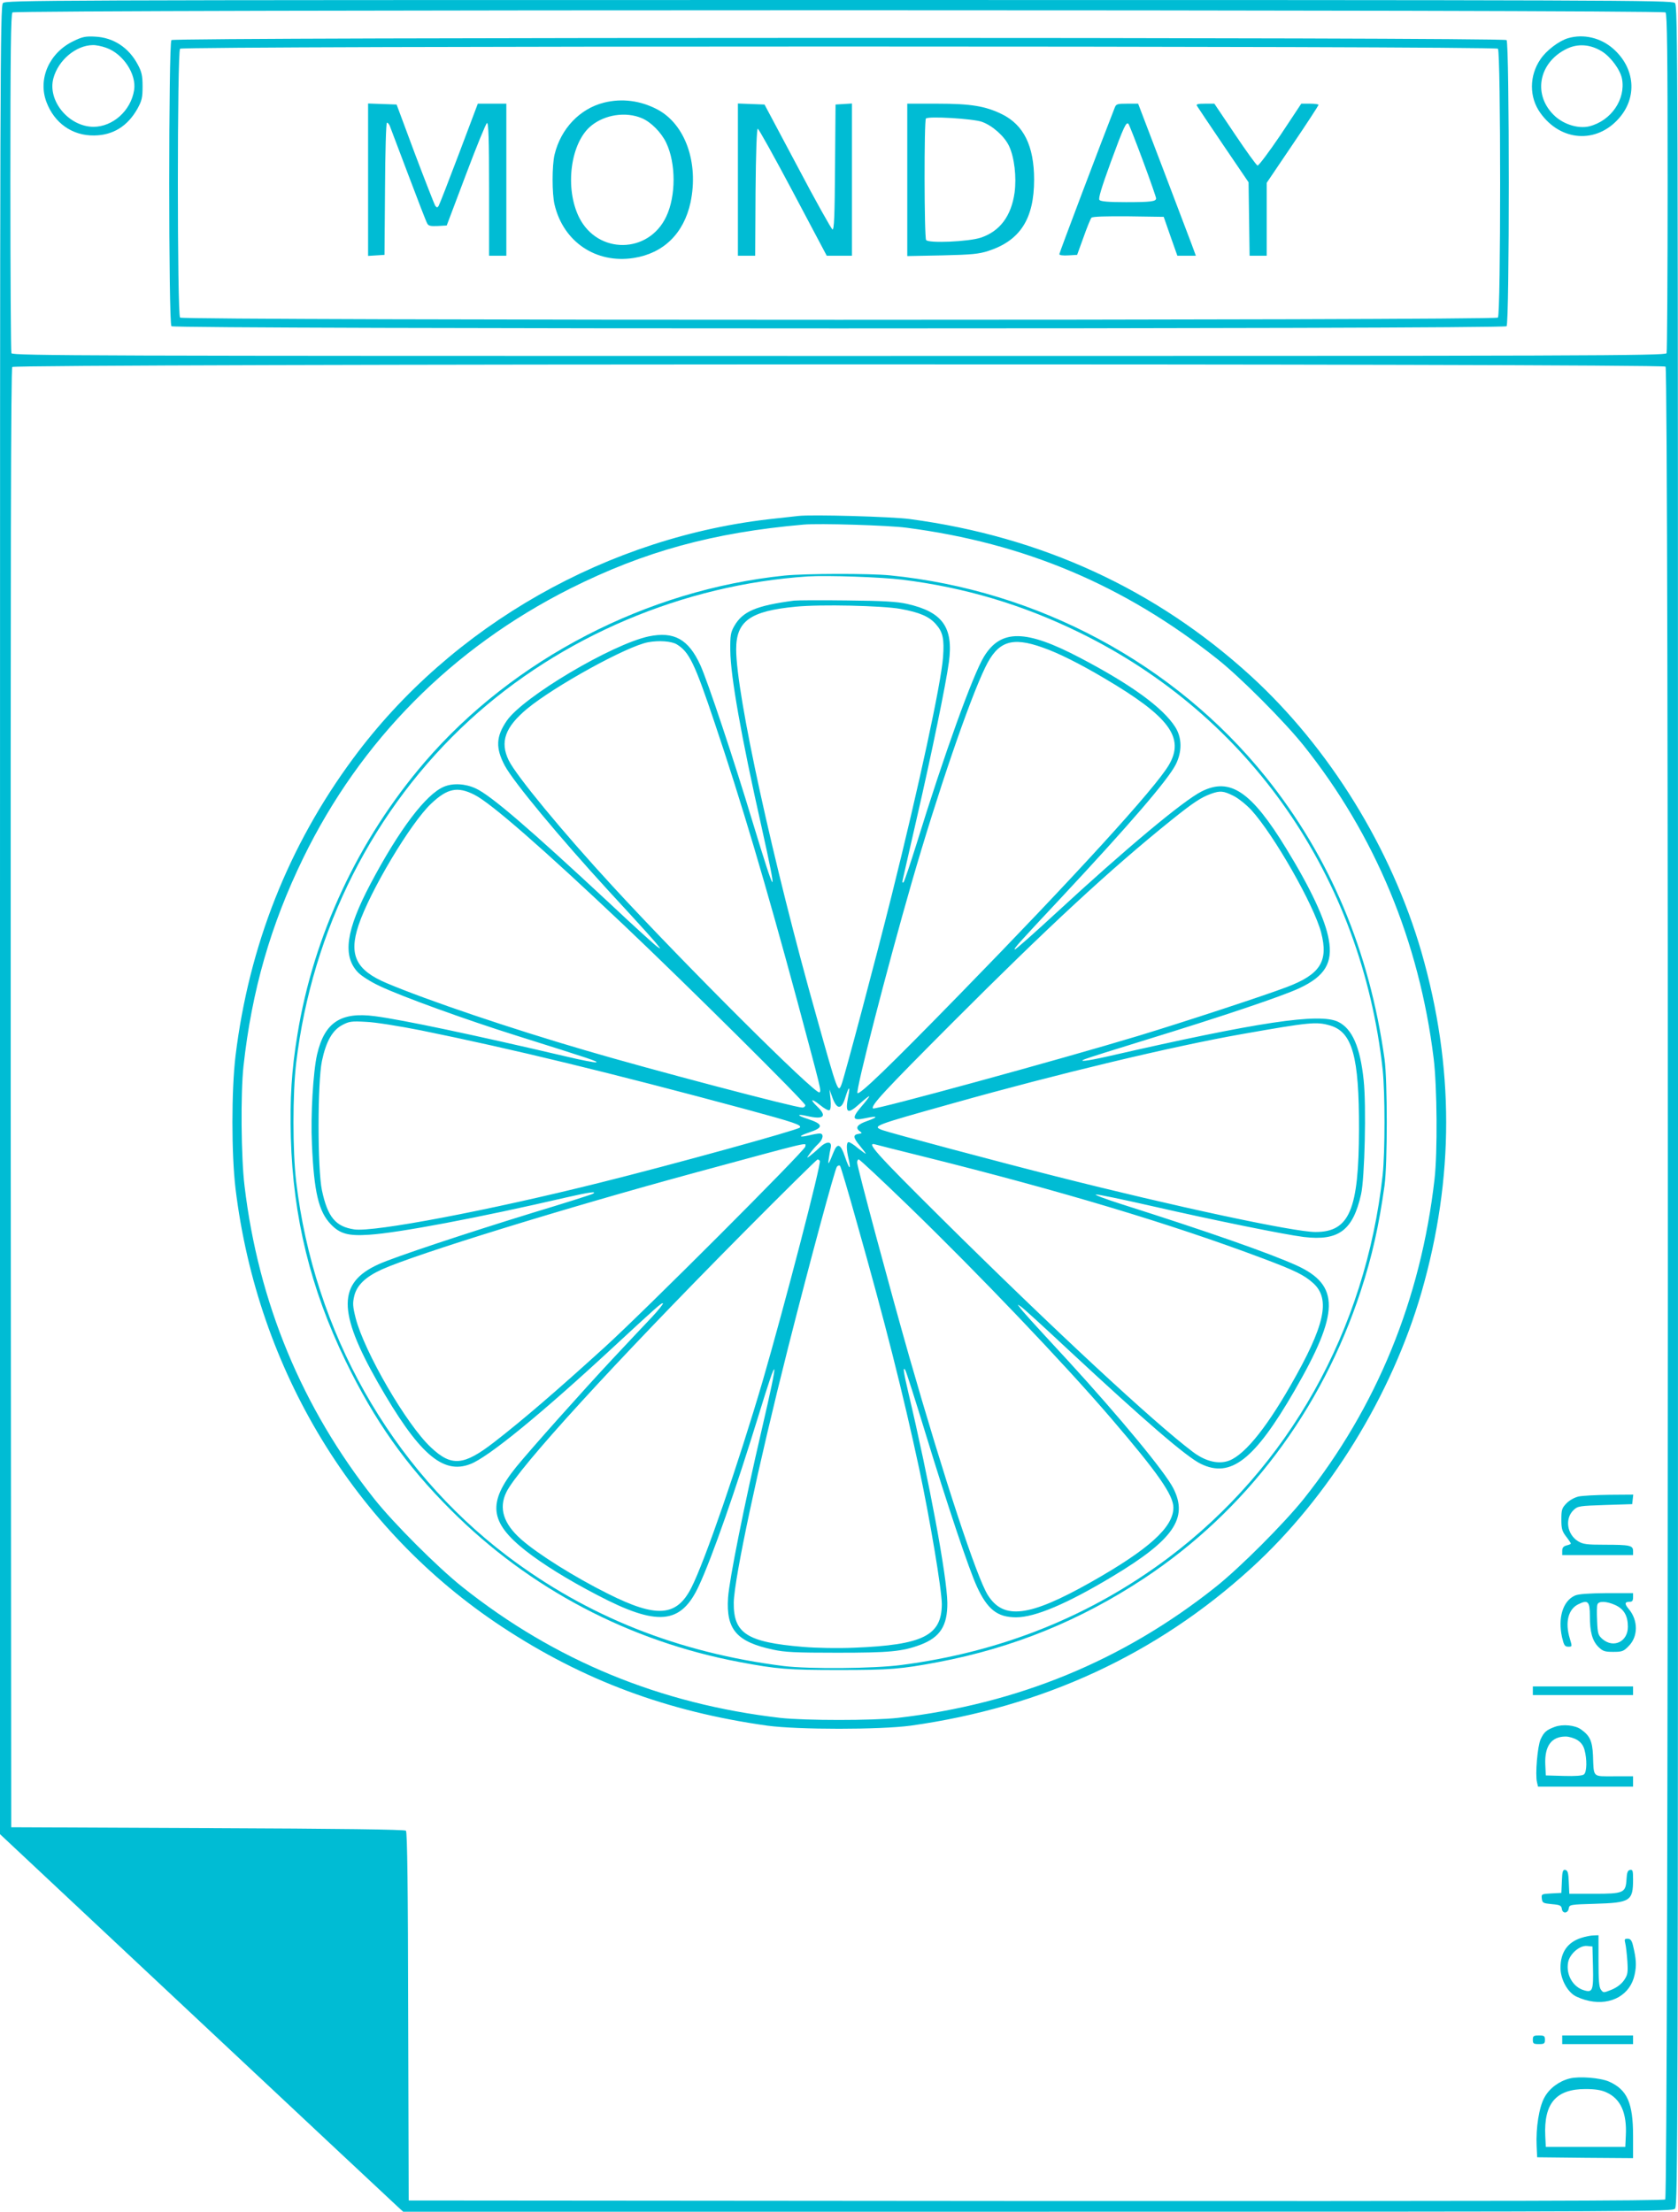 <?xml version="1.0" standalone="no"?>
<!DOCTYPE svg PUBLIC "-//W3C//DTD SVG 20010904//EN"
 "http://www.w3.org/TR/2001/REC-SVG-20010904/DTD/svg10.dtd">
<svg version="1.0" xmlns="http://www.w3.org/2000/svg"
 width="971pt" height="1280pt" viewBox="0 0 971 1280"
 preserveAspectRatio="xMidYMid meet">
<g transform="translate(0,1280) scale(0.1,-0.1)"
fill="#00bcd4" stroke="none">
<path d="M17 12782 c-16 -17 -17 -400 -17 -5308 l0 -5289 1131 -1060 c622
-583 1147 -1075 1166 -1092 l36 -33 3672 0 c3545 0 3672 1 3688 18 16 17 17
475 17 6384 0 6154 -1 6365 -18 6381 -17 16 -368 17 -4839 17 -4657 0 -4820
-1 -4836 -18z m9621 -54 c9 -9 12 -241 12 -984 0 -535 -3 -979 -6 -988 -6 -15
-437 -16 -4789 -16 -4352 0 -4783 1 -4789 16 -3 9 -6 453 -6 988 0 743 3 975
12 984 17 17 9549 17 9566 0z m0 -2050 c19 -19 17 -10591 -2 -10607 -10 -8
-968 -10 -3642 -9 l-3629 3 -3 1065 c-1 723 -5 1067 -13 1075 -7 7 -376 12
-1147 15 l-1137 5 -3 4219 c-1 3111 1 4222 9 4232 16 19 9548 21 9567 2z"/>
<path d="M425 12562 c-140 -67 -207 -219 -156 -353 46 -122 150 -195 276 -193
109 1 194 54 251 156 25 46 29 63 29 128 0 61 -5 84 -27 125 -52 99 -141 158
-248 163 -55 3 -74 -1 -125 -26z m188 -38 c99 -34 178 -153 163 -246 -19 -119
-123 -212 -236 -212 -143 2 -266 151 -231 281 28 104 129 190 227 192 17 1 52
-6 77 -15z"/>
<path d="M9074 12579 c-52 -15 -126 -71 -160 -122 -65 -95 -66 -219 -1 -310
118 -166 325 -180 455 -32 108 122 94 291 -33 403 -73 64 -172 87 -261 61z
m195 -76 c52 -32 107 -107 117 -159 22 -119 -63 -243 -189 -275 -61 -15 -143
9 -197 57 -132 119 -100 310 65 391 65 32 137 27 204 -14z"/>
<path d="M992 12568 c-17 -17 -17 -1639 0 -1656 17 -17 7709 -17 7726 0 17 17
17 1639 0 1656 -17 17 -7709 17 -7726 0z m7676 -50 c17 -17 17 -1539 0 -1556
-17 -17 -7609 -17 -7626 0 -17 17 -17 1539 0 1556 17 17 7609 17 7626 0z"/>
<path d="M3495 12206 c-140 -35 -250 -151 -286 -301 -15 -64 -15 -226 0 -289
51 -216 240 -343 458 -309 173 27 290 142 329 322 48 230 -31 453 -193 538
-97 51 -204 65 -308 39z m219 -90 c53 -22 113 -83 141 -142 57 -119 57 -309 0
-428 -102 -216 -395 -219 -503 -6 -86 171 -51 436 70 533 79 64 200 82 292 43z"/>
<path d="M2130 11760 l0 -441 48 3 47 3 3 383 c1 211 6 382 11 382 5 0 12 -8
16 -17 4 -10 52 -137 107 -283 55 -146 104 -273 110 -283 7 -14 19 -17 61 -15
l52 3 111 294 c61 162 116 297 122 299 9 3 12 -94 12 -382 l0 -386 50 0 50 0
0 440 0 440 -82 0 -83 0 -109 -289 c-60 -159 -113 -295 -118 -303 -7 -11 -11
-10 -20 2 -5 9 -58 144 -117 300 l-106 285 -82 3 -83 3 0 -441z"/>
<path d="M4270 11760 l0 -440 50 0 50 0 2 368 c2 232 7 367 13 367 5 0 97
-165 204 -367 l195 -368 73 0 73 0 0 441 0 440 -47 -3 -48 -3 -3 -363 c-2
-284 -5 -363 -15 -360 -6 3 -98 166 -202 364 l-191 359 -77 3 -77 3 0 -441z"/>
<path d="M5250 11759 l0 -441 203 4 c170 4 212 8 267 26 183 60 264 185 264
412 0 195 -60 317 -186 379 -96 47 -179 61 -375 61 l-173 0 0 -441z m432 336
c61 -22 130 -83 157 -140 31 -66 44 -179 32 -270 -19 -135 -85 -223 -194 -260
-71 -24 -305 -34 -318 -14 -11 17 -12 692 -1 703 13 15 274 -1 324 -19z"/>
<path d="M6451 12178 c-75 -191 -321 -841 -321 -849 0 -6 21 -9 52 -7 l51 3
37 102 c20 57 41 108 46 113 7 7 85 9 214 8 l204 -3 39 -112 40 -113 53 0 54
0 -25 68 c-14 37 -89 235 -167 440 l-142 372 -63 0 c-57 0 -64 -2 -72 -22z
m163 -309 c42 -113 76 -211 76 -217 0 -18 -30 -22 -175 -22 -102 0 -146 4
-153 13 -7 8 11 69 65 217 76 207 90 237 103 223 4 -4 42 -101 84 -214z"/>
<path d="M6926 12188 c4 -7 73 -110 153 -228 l146 -215 3 -212 3 -213 50 0 49
0 0 211 0 211 150 222 c83 122 150 226 150 229 0 4 -22 7 -50 7 l-50 0 -120
-181 c-67 -99 -127 -179 -133 -177 -7 2 -66 84 -131 181 l-119 177 -54 0 c-41
0 -52 -3 -47 -12z"/>
<path d="M4620 9814 c-19 -2 -80 -9 -135 -15 -963 -101 -1873 -618 -2442
-1389 -374 -506 -602 -1083 -680 -1720 -24 -198 -24 -571 0 -770 128 -1050
688 -1972 1542 -2535 470 -310 957 -491 1535 -572 177 -24 653 -24 830 0 763
107 1423 412 1970 911 450 410 813 1000 986 1598 190 663 190 1303 0 1966
-174 602 -533 1184 -989 1601 -548 500 -1209 805 -1972 907 -104 14 -568 27
-645 18z m625 -68 c684 -89 1259 -332 1798 -759 132 -104 389 -362 501 -502
413 -517 669 -1134 752 -1810 20 -161 23 -546 5 -700 -79 -694 -335 -1320
-757 -1850 -113 -141 -368 -397 -509 -509 -535 -426 -1147 -678 -1840 -758
-142 -16 -538 -16 -680 0 -693 80 -1305 332 -1840 758 -142 113 -397 368 -509
509 -418 527 -671 1137 -751 1812 -20 164 -23 537 -6 693 48 437 157 817 346
1205 332 681 862 1215 1545 1559 429 215 826 324 1350 370 90 8 488 -4 595
-18z"/>
<path d="M4540 9469 c-796 -82 -1569 -482 -2082 -1079 -384 -447 -644 -1003
-737 -1578 -34 -206 -44 -371 -38 -597 13 -460 114 -873 316 -1290 167 -345
350 -605 611 -865 453 -454 1032 -759 1670 -879 217 -41 280 -46 575 -46 295
0 358 5 575 46 432 82 820 240 1190 484 589 390 1028 972 1254 1663 66 201
105 376 138 612 17 127 17 603 0 730 -87 626 -316 1171 -688 1634 -526 655
-1320 1081 -2173 1166 -121 12 -489 11 -611 -1z m682 -24 c361 -45 694 -144
1023 -305 987 -482 1633 -1413 1756 -2530 14 -135 14 -475 0 -610 -99 -900
-543 -1692 -1242 -2217 -449 -336 -965 -544 -1544 -619 -158 -21 -533 -24
-680 -6 -610 77 -1136 286 -1600 637 -675 512 -1118 1298 -1221 2166 -21 177
-21 511 0 688 92 770 448 1474 1004 1984 527 483 1237 784 1957 831 110 7 428
-4 547 -19z"/>
<path d="M4595 9324 c-219 -29 -297 -62 -346 -147 -21 -37 -24 -54 -23 -142 1
-146 63 -497 180 -1017 97 -436 88 -432 -50 22 -111 369 -261 817 -303 910
-69 151 -152 197 -299 167 -214 -46 -727 -350 -822 -489 -62 -91 -65 -157 -11
-259 51 -95 317 -415 601 -725 199 -216 267 -291 288 -319 14 -18 14 -18 -8
-3 -13 9 -137 121 -275 251 -467 435 -687 624 -774 664 -60 28 -132 32 -184
10 -104 -43 -259 -248 -425 -562 -142 -269 -163 -417 -73 -512 19 -20 73 -55
125 -79 125 -60 501 -196 794 -288 432 -136 475 -150 459 -154 -9 -2 -86 13
-170 33 -528 124 -954 214 -1110 234 -197 26 -291 -36 -334 -221 -23 -100 -38
-355 -30 -518 12 -280 39 -392 109 -465 53 -56 102 -69 221 -61 173 11 637 99
1142 216 135 31 182 37 153 21 -8 -5 -163 -54 -345 -109 -387 -119 -803 -257
-895 -299 -236 -107 -237 -273 -4 -683 235 -412 375 -536 536 -473 103 39 412
292 822 672 256 237 286 264 292 258 3 -3 -25 -38 -63 -79 -38 -40 -139 -147
-224 -238 -184 -197 -476 -525 -562 -630 -167 -207 -154 -320 54 -484 99 -78
244 -168 413 -256 352 -185 487 -172 591 54 77 166 213 556 345 986 115 375
120 356 19 -79 -105 -452 -189 -874 -196 -978 -12 -184 50 -255 260 -300 68
-15 132 -18 372 -18 303 0 376 7 481 46 114 43 157 110 156 243 -2 153 -105
706 -226 1218 -27 114 -33 155 -17 128 5 -8 57 -170 115 -360 129 -423 254
-795 299 -892 61 -133 119 -178 227 -178 110 0 296 79 560 238 351 211 437
336 350 508 -48 95 -307 408 -607 736 -219 237 -266 289 -283 313 -14 18 -14
18 8 3 13 -8 134 -119 270 -246 447 -416 688 -624 771 -664 173 -84 310 23
541 422 262 453 265 611 14 726 -157 71 -510 195 -1014 355 -91 29 -158 54
-149 56 9 2 153 -28 320 -66 358 -82 771 -166 884 -180 201 -24 284 38 331
247 21 92 31 513 15 661 -20 191 -66 297 -147 337 -108 53 -462 0 -1339 -201
-116 -26 -172 -32 -125 -14 14 6 169 55 345 109 455 140 796 255 894 301 148
69 195 147 170 282 -20 115 -106 298 -246 526 -202 331 -325 413 -489 331
-106 -53 -440 -332 -843 -704 -129 -119 -236 -214 -239 -211 -6 5 18 32 269
300 395 423 618 682 663 771 37 75 36 154 -3 216 -71 112 -255 246 -551 401
-314 165 -458 167 -556 7 -64 -105 -230 -564 -389 -1080 -37 -118 -71 -219
-76 -225 -7 -7 -9 -2 -5 15 3 14 39 171 80 350 88 382 169 777 187 908 27 202
-37 291 -242 337 -57 13 -138 18 -349 20 -151 2 -288 1 -305 -1z m616 -48
c110 -20 167 -44 206 -90 39 -44 48 -85 40 -190 -11 -151 -140 -748 -297
-1377 -89 -357 -272 -1046 -290 -1094 -20 -53 -22 -49 -145 391 -252 892 -465
1868 -465 2126 0 164 81 222 346 247 140 14 500 6 605 -13z m-1295 -205 c72
-44 103 -107 220 -456 153 -454 295 -932 478 -1610 140 -523 139 -516 128
-527 -19 -19 -790 750 -1196 1192 -292 317 -558 640 -602 729 -52 107 -22 192
106 299 160 132 577 362 700 385 64 12 136 6 166 -12z m2119 -19 c89 -31 215
-94 358 -179 373 -220 464 -342 371 -500 -78 -134 -551 -652 -1216 -1333 -403
-413 -574 -578 -586 -566 -12 12 173 730 313 1216 149 517 333 1055 426 1247
73 152 153 180 334 115z m-3289 -852 c95 -48 394 -309 864 -754 355 -336 1050
-1026 1050 -1042 0 -8 -8 -14 -17 -14 -42 0 -882 221 -1258 332 -425 124 -913
289 -1147 388 -178 75 -221 163 -163 336 66 197 301 591 420 703 94 89 153
101 251 51z m4392 -6 c28 -14 74 -51 103 -82 131 -144 362 -549 404 -709 43
-166 -4 -242 -200 -316 -126 -48 -598 -203 -855 -281 -463 -140 -1528 -431
-1538 -421 -15 15 60 96 463 500 547 548 908 883 1265 1170 126 101 170 130
228 151 53 19 72 17 130 -12z m-4703 -1357 c536 -109 1099 -246 1882 -457 280
-76 325 -91 311 -106 -16 -15 -736 -214 -1158 -319 -640 -160 -1306 -287
-1420 -270 -108 16 -154 71 -187 226 -26 123 -26 624 0 749 24 114 61 178 118
208 40 21 53 23 139 18 52 -2 194 -25 315 -49z m5262 28 c129 -38 168 -180
167 -600 -1 -468 -55 -595 -252 -595 -125 0 -812 147 -1502 322 -309 78 -966
253 -1005 268 -59 23 -51 26 410 155 604 170 1268 329 1670 400 397 70 433 73
512 50z m-2788 -407 c-20 -103 -6 -111 70 -42 28 25 51 43 51 39 0 -4 -21 -31
-47 -61 -57 -67 -50 -82 27 -65 70 15 75 7 10 -16 -58 -20 -73 -39 -46 -59 16
-11 16 -13 -5 -16 -34 -5 -33 -21 6 -68 19 -23 35 -44 35 -47 0 -2 -20 12 -44
31 -23 20 -48 36 -55 36 -14 0 -14 -40 0 -99 15 -67 4 -60 -21 13 -25 76 -44
84 -66 29 -29 -73 -35 -81 -28 -38 3 22 8 50 11 62 9 40 -24 40 -65 1 -20 -19
-46 -41 -57 -49 -18 -13 -18 -12 2 16 12 17 33 41 47 54 30 28 35 61 9 61 -10
0 -38 -5 -62 -11 -61 -14 -62 -4 -2 16 89 29 88 49 -7 80 -63 20 -63 30 -1 16
95 -22 117 -2 59 54 -46 44 -36 51 15 10 24 -20 49 -34 55 -30 7 4 9 27 6 63
l-6 57 18 -50 c24 -64 49 -67 69 -10 20 61 22 65 26 65 3 0 1 -19 -4 -42z
m-249 -294 c0 -20 -931 -952 -1160 -1160 -282 -256 -470 -418 -640 -550 -177
-137 -247 -143 -366 -31 -141 131 -386 554 -436 749 -17 68 -18 86 -8 128 15
62 65 110 159 153 200 90 1058 355 1816 561 701 190 635 174 635 150z m690
-59 c793 -198 1423 -387 1955 -587 192 -72 243 -98 294 -144 102 -92 68 -246
-132 -594 -151 -263 -279 -416 -370 -438 -58 -15 -128 5 -194 55 -227 171
-803 706 -1452 1349 -388 385 -445 449 -383 430 10 -3 136 -35 282 -71z m-606
-23 c10 -16 -206 -845 -330 -1272 -140 -477 -336 -1048 -414 -1200 -85 -166
-200 -175 -481 -34 -193 96 -408 231 -503 315 -103 91 -131 181 -86 273 65
136 630 754 1369 1499 233 235 428 427 432 427 4 0 10 -4 13 -8z m518 -266
c407 -395 892 -903 1169 -1226 270 -315 359 -443 359 -515 0 -114 -142 -242
-480 -433 -355 -200 -503 -218 -594 -73 -64 102 -252 673 -455 1381 -107 375
-301 1097 -301 1122 0 10 4 18 9 18 6 0 137 -123 293 -274z m-304 -91 c163
-576 267 -987 361 -1425 62 -291 131 -702 131 -784 -1 -182 -109 -236 -508
-252 -94 -4 -214 -2 -297 5 -323 27 -401 78 -399 256 2 137 141 789 313 1470
124 490 272 1038 284 1053 6 7 14 9 18 5 4 -4 48 -152 97 -328z"/>
<path d="M9134 4139 c-24 -6 -53 -22 -70 -40 -26 -27 -29 -37 -29 -93 0 -53 4
-68 28 -99 15 -19 27 -38 27 -40 0 -3 -11 -8 -25 -11 -18 -5 -25 -13 -25 -31
l0 -25 205 0 205 0 0 24 c0 32 -19 36 -165 36 -103 0 -125 3 -153 20 -65 40
-78 132 -26 181 24 23 34 24 182 29 l157 5 3 28 3 27 -138 -1 c-76 -1 -156 -5
-179 -10z"/>
<path d="M9114 3566 c-70 -31 -100 -128 -75 -242 11 -46 16 -54 36 -54 23 0
23 0 9 47 -29 94 -9 171 50 199 55 27 66 16 66 -68 0 -93 14 -144 50 -180 25
-24 36 -28 85 -28 51 0 60 3 89 33 56 55 56 150 1 215 -26 31 -24 42 7 42 13
0 18 7 18 25 l0 25 -152 0 c-106 -1 -163 -5 -184 -14z m233 -55 c50 -23 73
-62 73 -126 0 -86 -83 -126 -147 -71 -25 22 -28 31 -31 105 -2 45 -2 88 2 96
7 20 52 19 103 -4z"/>
<path d="M8870 3015 l0 -25 290 0 290 0 0 25 0 25 -290 0 -290 0 0 -25z"/>
<path d="M8997 2806 c-48 -18 -62 -29 -82 -72 -18 -39 -32 -204 -21 -248 l6
-26 275 0 275 0 0 30 0 30 -110 0 c-127 0 -117 -10 -122 122 -4 82 -18 113
-69 149 -34 25 -106 32 -152 15z m130 -76 c21 -13 35 -31 42 -57 15 -54 14
-128 -3 -142 -9 -8 -50 -11 -117 -9 l-104 3 -3 65 c-4 106 36 160 118 160 19
0 49 -9 67 -20z"/>
<path d="M9038 1913 l-3 -68 -58 -3 c-57 -3 -58 -4 -55 -30 3 -25 7 -27 58
-32 48 -4 55 -8 58 -28 4 -29 36 -26 40 4 3 21 10 22 150 26 206 6 222 16 222
141 0 50 -2 58 -17 55 -14 -2 -19 -15 -21 -55 -5 -78 -16 -83 -189 -83 l-142
0 -3 67 c-2 54 -6 68 -20 71 -14 3 -18 -7 -20 -65z"/>
<path d="M9151 1585 c-80 -25 -121 -84 -121 -173 0 -61 34 -129 78 -159 18
-12 58 -27 88 -33 129 -27 239 36 263 152 12 55 9 92 -10 171 -7 28 -15 37
-31 37 -17 0 -19 -4 -13 -27 4 -16 9 -62 12 -103 4 -67 2 -79 -19 -110 -15
-22 -41 -42 -72 -55 -47 -19 -48 -19 -62 0 -11 14 -14 56 -14 167 l0 148 -27
-1 c-16 0 -48 -6 -72 -14z m67 -169 c3 -134 -2 -149 -50 -135 -66 18 -107 91
-94 162 9 49 67 99 109 95 l32 -3 3 -119z"/>
<path d="M8870 995 c0 -22 4 -25 35 -25 31 0 35 3 35 25 0 22 -4 25 -35 25
-31 0 -35 -3 -35 -25z"/>
<path d="M9040 995 l0 -25 205 0 205 0 0 25 0 25 -205 0 -205 0 0 -25z"/>
<path d="M9083 771 c-63 -16 -118 -58 -146 -110 -31 -56 -50 -175 -45 -282 l3
-64 278 -3 277 -2 0 129 c0 191 -34 267 -139 314 -50 22 -173 32 -228 18z
m212 -80 c83 -37 120 -119 113 -251 l-3 -65 -230 0 -230 0 -3 63 c-9 189 62
272 233 272 56 0 92 -6 120 -19z"/>
</g>
</svg>
